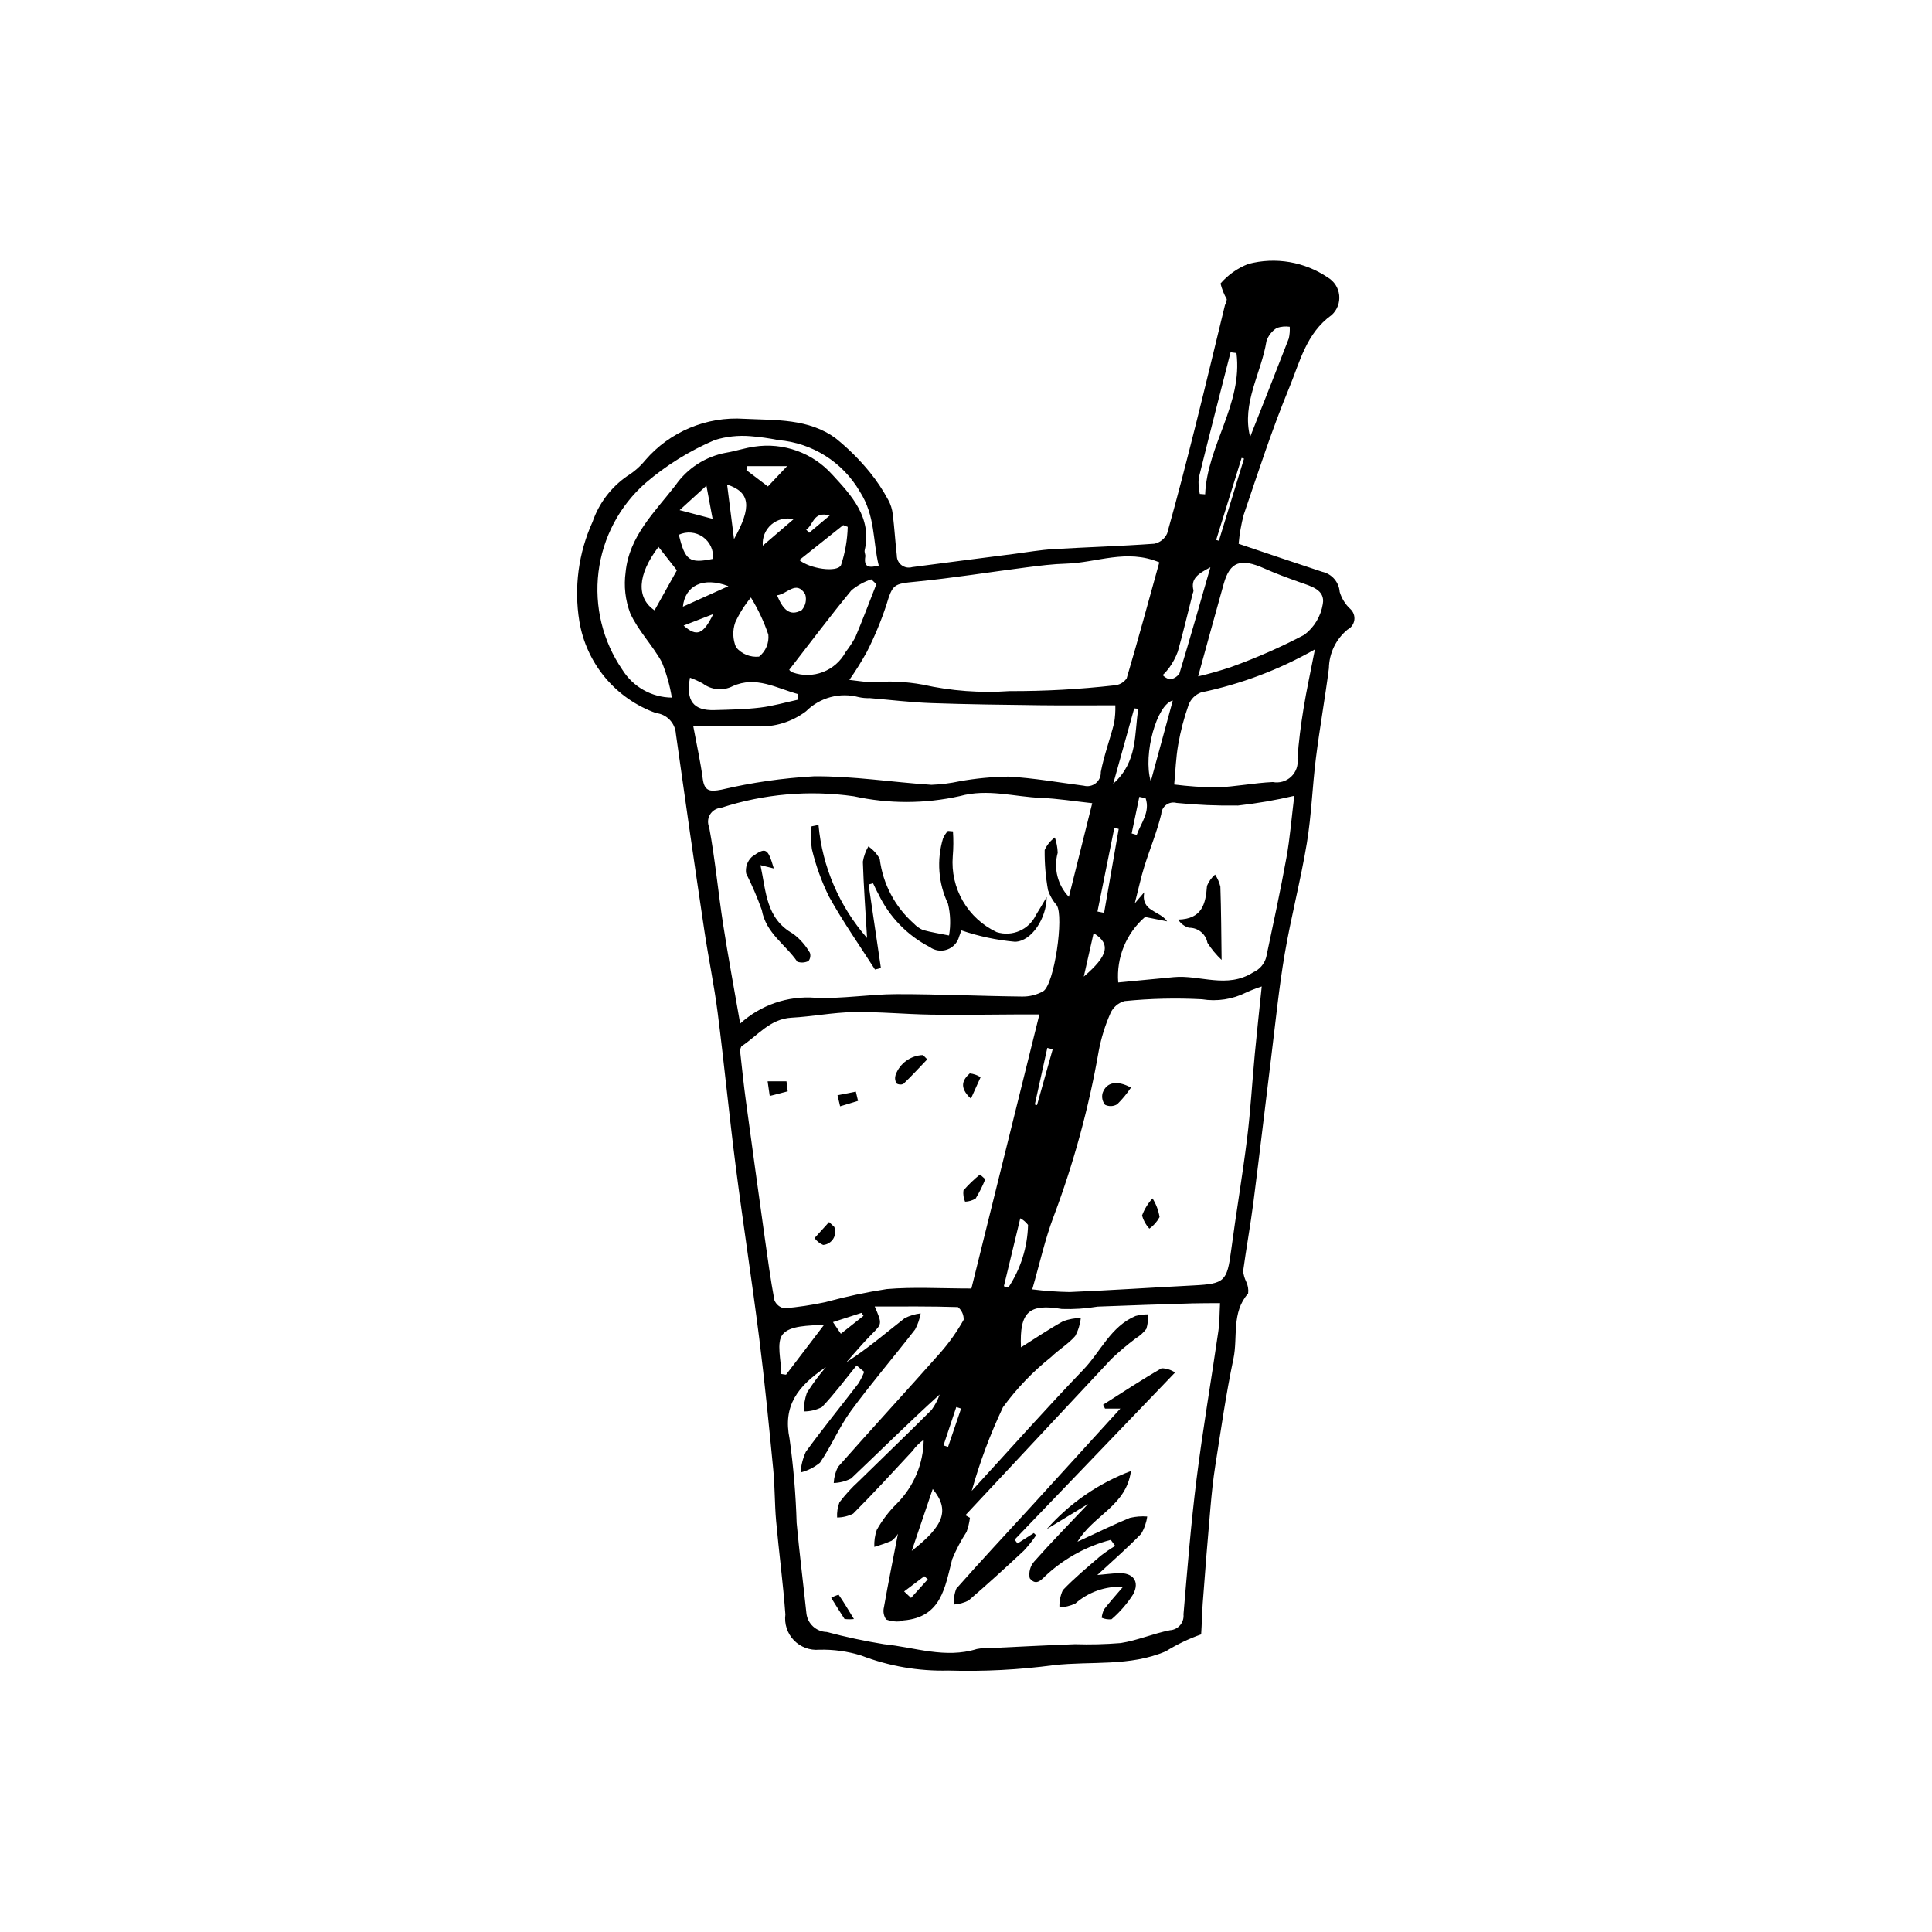 <?xml version="1.0" encoding="UTF-8"?>
<!-- The Best Svg Icon site in the world: iconSvg.co, Visit us! https://iconsvg.co -->
<svg fill="#000000" width="800px" height="800px" version="1.1" viewBox="144 144 512 512" xmlns="http://www.w3.org/2000/svg">
 <g>
  <path d="m462.32 577.12c0.184-2.75 0.215-5.519 0.418-8.273 0.621-8.414 1.301-16.824 2.035-25.227 0.328-3.773 0.715-7.547 1.305-11.285 1.492-9.434 2.824-18.91 4.797-28.246 1.215-5.754-0.59-12.215 3.891-17.301l0.004-0.004c0.133-1.078-0.051-2.172-0.527-3.144-0.414-0.871-0.688-1.801-0.801-2.754 0.832-6.117 1.945-12.195 2.731-18.32 1.668-12.984 3.172-25.992 4.781-38.984 1.105-8.922 1.996-17.887 3.504-26.746 1.676-9.836 4.238-19.523 5.867-29.367 1.234-7.457 1.465-15.07 2.41-22.582 1-7.949 2.418-15.844 3.441-23.789 0.059-3.984 1.871-7.742 4.957-10.266 0.969-0.5 1.633-1.441 1.781-2.519 0.148-1.078-0.238-2.164-1.035-2.906-1.34-1.234-2.32-2.809-2.844-4.551-0.191-2.602-2.07-4.766-4.617-5.324-7.188-2.356-14.344-4.797-22.164-7.426 0.227-2.59 0.676-5.152 1.336-7.668 3.844-11.277 7.504-22.648 12.055-33.645 2.828-6.832 4.496-14.473 11.281-19.324v0.004c1.453-1.332 2.191-3.273 1.984-5.234s-1.328-3.707-3.027-4.707c-6.172-4.18-13.855-5.484-21.062-3.582-2.844 1.094-5.375 2.875-7.367 5.18 0.355 1.457 0.91 2.852 1.656 4.152-0.051 0.555-0.215 1.09-0.48 1.574-2.57 10.527-5.074 21.07-7.711 31.578-2.426 9.676-4.906 19.344-7.613 28.941-0.629 1.402-1.898 2.414-3.406 2.715-8.941 0.648-17.914 0.906-26.863 1.441-3.367 0.199-6.707 0.793-10.059 1.227-9.074 1.168-18.148 2.32-27.219 3.523-0.969 0.293-2.019 0.102-2.828-0.508-0.809-0.609-1.277-1.566-1.262-2.578-0.414-3.629-0.625-7.281-1.07-10.906l-0.004 0.004c-0.145-1.344-0.555-2.641-1.203-3.824-1.387-2.57-3.008-5.008-4.844-7.281-2.668-3.285-5.672-6.281-8.961-8.941-7.203-5.402-16.113-4.852-24.371-5.262-9.984-0.664-19.699 3.41-26.223 10.996-1.344 1.645-2.953 3.051-4.758 4.168-4.277 2.953-7.496 7.199-9.184 12.113-3.754 8.254-4.977 17.434-3.512 26.383 0.91 5.496 3.273 10.652 6.848 14.93 3.57 4.277 8.223 7.519 13.473 9.391 2.859 0.316 5.078 2.641 5.262 5.512 2.438 17.426 4.957 34.836 7.559 52.238 1.078 7.238 2.59 14.414 3.516 21.668 1.73 13.539 3.043 27.129 4.777 40.668 1.949 15.219 4.312 30.387 6.234 45.605 1.465 11.59 2.586 23.227 3.723 34.855 0.438 4.488 0.348 9.023 0.75 13.516 0.742 8.273 1.852 16.516 2.457 24.793l0.004 0.004c-0.332 2.496 0.484 5.008 2.223 6.828 1.742 1.82 4.215 2.754 6.723 2.539 3.789-0.109 7.57 0.418 11.188 1.551 7.348 2.82 15.172 4.168 23.039 3.969 9.363 0.281 18.738-0.199 28.027-1.438 9.863-1.094 20.07 0.41 29.594-3.656v0.004c2.957-1.836 6.106-3.344 9.387-4.5zm14.227-153.93c-0.707 7.508-1.129 15.051-2.055 22.531-1.23 9.922-2.922 19.789-4.234 29.703-1.078 8.137-1.711 8.801-9.941 9.223-10.93 0.562-21.855 1.289-32.789 1.754l-0.004 0.004c-3.332-0.055-6.66-0.289-9.969-0.711 1.953-6.762 3.356-13.207 5.668-19.312v0.004c5.34-14.207 9.34-28.879 11.945-43.832 0.648-3.449 1.691-6.812 3.106-10.027 0.699-1.578 2.066-2.766 3.731-3.231 6.816-0.684 13.672-0.844 20.512-0.484 4.012 0.652 8.125 0.02 11.754-1.805 1.336-0.609 2.707-1.141 4.102-1.59-0.664 6.457-1.293 12.109-1.824 17.773zm-58.316 13.516 3.316-15.004 1.426 0.371c-1.383 4.93-2.769 9.855-4.152 14.785zm20.785-85.008c1.984-7.125 3.773-13.547 5.562-19.969l1.086 0.105c-1.105 6.684-0.062 13.977-6.652 19.867zm6.918 3.477c0.559 0.125 1.113 0.246 1.672 0.367 1.246 3.684-1.242 6.551-2.359 9.715l-1.344-0.383c0.676-3.227 1.352-6.461 2.031-9.695zm-6.613 8.168 1.148 0.34c-1.289 7.41-2.582 14.816-3.871 22.227l-1.758-0.344c1.492-7.406 2.988-14.812 4.481-22.219zm-8.102 39.457c0.965-4.269 1.723-7.629 2.598-11.508 4.652 2.844 3.871 5.996-2.598 11.512zm53.695-31.48c-1.598 8.824-3.508 17.598-5.359 26.375-0.488 1.766-1.742 3.223-3.418 3.965-7.012 4.481-14.121 0.625-21.09 1.293-4.727 0.453-9.453 0.902-14.703 1.406h-0.004c-0.527-6.586 2.113-13.031 7.113-17.352l5.844 1.168c-1.93-2.902-6.961-2.527-6.07-7.703l-2.496 2.926c1.035-4.043 1.637-6.898 2.5-9.668 1.461-4.684 3.375-9.242 4.523-13.996v0.004c0.043-0.973 0.527-1.875 1.312-2.449s1.789-0.762 2.731-0.508c5.406 0.539 10.84 0.77 16.273 0.695 5.023-0.559 10.008-1.418 14.926-2.574-0.723 5.856-1.133 11.184-2.082 16.418zm-30.113-41.68c-2.047 7.519-3.938 14.48-5.832 21.438-2.141-7.191 1.645-20.473 5.832-21.438zm34.652 2.117c-0.711 4.394-1.301 8.824-1.605 13.262h0.004c0.254 1.777-0.367 3.566-1.672 4.805-1.301 1.238-3.121 1.77-4.883 1.426-4.984 0.238-9.934 1.238-14.914 1.426-3.75-0.047-7.488-0.305-11.207-0.773 0.336-3.535 0.449-7.109 1.062-10.594 0.621-3.582 1.547-7.109 2.762-10.539 0.578-1.512 1.777-2.703 3.293-3.269 10.59-2.203 20.773-6.055 30.176-11.406-1.152 5.918-2.223 10.766-3.016 15.664zm-10.398-37.113c3.066 1.371 6.238 2.523 9.406 3.656 2.949 1.051 6.769 1.969 6.102 5.734-0.516 3.262-2.273 6.203-4.906 8.195-6.207 3.262-12.629 6.09-19.223 8.469-2.926 1-5.902 1.852-8.918 2.547 2.391-8.656 4.551-16.602 6.781-24.523 1.66-5.894 4.488-6.879 10.758-4.078zm0.574-60.227c0.473-1.465 1.457-2.711 2.769-3.516 1.094-0.363 2.254-0.465 3.394-0.305 0.066 1.043-0.016 2.086-0.246 3.106-3.367 8.727-6.828 17.414-10.25 26.09-2.281-8.984 2.953-16.855 4.332-25.375zm-5.949 31.125c-2.219 7.254-4.441 14.508-6.66 21.762l-0.723-0.215c2.246-7.246 4.496-14.488 6.742-21.734zm-12.012 5.191c2.734-11.145 5.613-22.254 8.445-33.375l1.562 0.199c1.711 13.465-7.754 24.48-8.301 37.449l-1.418-0.109c-0.305-1.363-0.402-2.769-0.289-4.164zm-7.84 50.266c0.961-1.328 1.734-2.777 2.301-4.312 1.441-5.098 2.652-10.262 3.953-15.398 0.125-0.254 0.199-0.531 0.211-0.812-0.797-3.094 1.121-4.387 4.473-6.144-2.891 10.027-5.461 19.117-8.207 28.156h-0.004c-0.586 0.852-1.5 1.414-2.523 1.555-0.727-0.199-1.391-0.59-1.914-1.133 0.629-0.582 1.199-1.223 1.711-1.91zm-67.023-22.863c9.785-0.957 19.508-2.535 29.27-3.785 3.481-0.445 6.984-0.887 10.484-0.984 8.051-0.223 16.004-3.996 24.668-0.34-2.801 10.094-5.602 20.453-8.648 30.742-0.746 1.086-1.949 1.77-3.262 1.855-9.223 1.047-18.5 1.555-27.785 1.523-7.715 0.543-15.465-0.035-23.012-1.715-4.438-0.809-8.965-1.012-13.461-0.613-1.738-0.07-3.469-0.363-5.973-0.641h0.004c1.684-2.402 3.238-4.894 4.656-7.465 2.004-3.953 3.711-8.047 5.106-12.254 1.719-5.707 1.949-5.738 7.953-6.324zm-47.957 10.809c1.086-2.371 2.484-4.59 4.148-6.602 1.91 3.094 3.457 6.394 4.621 9.836 0.23 2.238-0.699 4.438-2.461 5.836-2.309 0.234-4.59-0.688-6.086-2.465-0.898-2.098-0.98-4.453-0.223-6.606zm-2.156-36.527c6.164 2.019 6.598 5.938 1.828 14.441-0.594-4.656-1.184-9.312-1.832-14.445zm5.102-3.836 0.258-1.039h10.535c-2.285 2.414-3.59 3.793-5.086 5.375-2.106-1.594-3.906-2.965-5.711-4.336zm4.356 20.02h-0.004c-0.188-2.125 0.664-4.211 2.281-5.602 1.621-1.391 3.812-1.914 5.883-1.41-2.539 2.18-5.078 4.363-8.164 7.012zm11.227 12.84h-0.004c0.465 1.469 0.125 3.074-0.895 4.231-3.352 1.887-5.078-0.418-6.555-3.91 2.754-0.316 5.051-4.117 7.449-0.32zm10.082-18.281 1.199 0.461-0.004 0.004c-0.09 3.449-0.688 6.867-1.777 10.141-1.023 2.062-8.301 0.945-11.047-1.352 3.941-3.137 7.781-6.195 11.625-9.25zm-9.824 1.164c1.953-1.043 1.754-4.992 6.258-3.719-2.152 1.805-3.812 3.195-5.469 4.59zm12.016 16.098c1.559-1.273 3.336-2.254 5.242-2.894l1.355 1.277c-1.848 4.707-3.629 9.445-5.59 14.109-0.746 1.348-1.594 2.637-2.539 3.856-2.703 5.047-8.695 7.356-14.082 5.422-0.355-0.145-0.66-0.383-0.887-0.688 5.652-7.285 10.926-14.309 16.5-21.082zm-60.727 21.059h0.004c-5.203-7.566-7.449-16.773-6.324-25.887 1.125-9.113 5.551-17.496 12.438-23.566 5.516-4.727 11.719-8.578 18.402-11.422 3.027-0.926 6.203-1.27 9.363-1.016 2.516 0.195 5.019 0.547 7.496 1.047 8.953 0.75 16.98 5.809 21.52 13.562 4.211 6.562 3.43 13.098 5.051 19.684-2.398 0.59-4.039 0.605-3.562-2.379 0.086-0.531-0.285-1.148-0.168-1.66 2.012-8.727-3.578-14.621-8.535-20.016l-0.004 0.004c-5.199-5.828-12.988-8.637-20.711-7.461-2.504 0.348-4.934 1.188-7.43 1.602v-0.004c-5.461 0.996-10.305 4.109-13.473 8.668-5.492 7.082-12.262 13.461-13.195 22.992-0.512 3.676-0.09 7.422 1.223 10.895 2.102 4.629 5.906 8.453 8.379 12.957 1.23 3.023 2.117 6.172 2.644 9.391-5.348-0.055-10.297-2.844-13.113-7.391zm23.922-39.988c-3.129-0.824-5.484-1.445-8.742-2.305 2.508-2.285 4.441-4.051 7.102-6.473 0.621 3.32 1.078 5.762 1.641 8.777zm-15.387 24.25c-4.84-3.281-4.578-9.41 1.047-16.816 1.922 2.449 3.625 4.621 4.871 6.211-2.188 3.922-4.059 7.273-5.918 10.605zm15.496-13.645c-6.254 1.289-7.391 0.488-9.055-6.387 2.074-0.961 4.504-0.738 6.371 0.578s2.891 3.531 2.684 5.805zm4.086 7.238c-4.523 2.039-8.145 3.672-12.066 5.438 0.574-5.613 5.363-7.996 12.066-5.438zm-4.023 7.398c-2.652 5.406-4.363 6.137-7.856 3.039 2.863-1.109 5.242-2.027 7.859-3.039zm-6.172 16.859c1.172 0.418 2.305 0.93 3.394 1.531 2.281 1.73 5.348 2.016 7.906 0.73 6.18-2.832 11.664 0.539 17.34 2.082l0.078 1.465c-3.367 0.727-6.703 1.707-10.109 2.117-4.016 0.484-8.094 0.547-12.145 0.664-5.559 0.16-7.594-2.465-6.465-8.59zm3.383 26.75c-0.582-4.422-1.566-8.793-2.512-13.906 6.144 0 11.539-0.195 16.914 0.059 4.66 0.227 9.25-1.188 12.973-4 1.797-1.797 4.035-3.09 6.488-3.75 2.453-0.656 5.039-0.656 7.492 0.004 0.957 0.207 1.934 0.293 2.91 0.258 5.426 0.453 10.84 1.121 16.273 1.316 9.652 0.348 19.316 0.449 28.977 0.57 6.453 0.082 12.906 0.016 19.832 0.016v-0.004c0.043 1.566-0.062 3.133-0.316 4.676-1.094 4.359-2.695 8.613-3.535 13.012 0.055 1.141-0.438 2.238-1.324 2.953-0.887 0.719-2.062 0.969-3.164 0.676-6.656-0.852-13.297-2.051-19.98-2.414-4.344 0.055-8.676 0.473-12.953 1.238-2.457 0.527-4.957 0.84-7.469 0.934-10.395-0.676-20.781-2.352-31.152-2.25h-0.004c-8.258 0.465-16.465 1.648-24.516 3.543-2.996 0.562-4.488 0.473-4.938-2.93zm5.426 38.762c-1.332-8.613-2.129-17.32-3.719-25.883v-0.004c-0.473-1.094-0.387-2.348 0.234-3.367 0.621-1.02 1.695-1.676 2.883-1.762 11.355-3.703 23.41-4.75 35.23-3.066 9.254 2.031 18.836 2.016 28.082-0.047 7.394-2.039 14.406 0.199 21.582 0.477 4.32 0.168 8.621 0.871 13.508 1.398-2.129 8.539-4.078 16.348-6.191 24.832-2.981-3.102-4.106-7.547-2.961-11.691-0.051-1.383-0.305-2.75-0.754-4.059-1.172 0.859-2.106 2.004-2.703 3.328-0.039 3.578 0.262 7.152 0.895 10.672 0.504 1.469 1.285 2.824 2.309 3.988 1.957 2.926-0.641 20.965-3.602 22.777-1.723 0.957-3.668 1.441-5.637 1.395-11.078-0.121-22.156-0.652-33.234-0.637-7.18 0.012-14.383 1.289-21.523 0.957h-0.004c-7.293-0.559-14.492 1.918-19.898 6.844-1.633-9.418-3.199-17.766-4.496-26.152zm13.566 99.453c-1.031-5.516-1.785-11.082-2.566-16.641-1.68-12-3.336-24.004-4.965-36.012-0.566-4.191-1.02-8.398-1.473-12.605-0.168-0.684-0.074-1.406 0.266-2.023 4.285-2.766 7.516-7.273 13.301-7.582 5.481-0.293 10.93-1.387 16.402-1.48 6.848-0.113 13.707 0.57 20.566 0.672 7.727 0.117 15.457-0.027 23.184-0.055 1.535-0.004 3.066 0 5.512 0-6.07 24.473-12.027 48.48-18.02 72.637-8.039 0-15.277-0.461-22.426 0.148h0.004c-5.504 0.848-10.953 2.012-16.324 3.481-3.57 0.758-7.188 1.301-10.824 1.621-1.191-0.215-2.191-1.031-2.637-2.16zm61.992-3.348-1.18-0.344c1.402-5.812 2.809-11.621 4.348-18.004 0.809 0.426 1.512 1.027 2.059 1.758-0.145 5.914-1.957 11.664-5.227 16.594zm-38.375 7.496-6.004 4.758-2.09-3.09c2.887-0.934 5.223-1.691 7.562-2.449zm-21.789 15.414c0-3.602-1.391-8.344 0.375-10.504 1.922-2.348 6.773-2.293 10.984-2.547l-10.102 13.242zm77.793 71.609c-7.402 0.281-14.797 0.668-22.195 1.016-1.27-0.07-2.547 0.02-3.797 0.262-8.352 2.602-16.422-0.457-24.562-1.277-5.113-0.824-10.176-1.906-15.18-3.242-2.797-0.059-5.117-2.191-5.406-4.977-0.84-7.977-1.844-15.938-2.586-23.922-0.219-7.465-0.844-14.906-1.875-22.301-1.793-8.727 2.098-13.922 9.648-19-1.848 2.144-3.539 4.422-5.055 6.816-0.543 1.594-0.828 3.258-0.848 4.941 1.68 0.012 3.336-0.383 4.832-1.148 3.301-3.449 6.16-7.324 9.184-11.035l2.019 1.684c-0.422 1.094-0.945 2.141-1.566 3.129-4.621 6.031-9.434 11.922-13.902 18.066-0.789 1.727-1.262 3.582-1.391 5.473 1.887-0.469 3.648-1.359 5.148-2.598 3.004-4.379 5.066-9.422 8.191-13.691 5.41-7.387 11.398-14.344 17.004-21.59h0.004c0.715-1.336 1.211-2.777 1.477-4.269-1.484 0.168-2.922 0.602-4.25 1.277-5.039 3.953-9.898 8.133-15.43 11.66 2.199-2.453 4.301-5 6.621-7.332 2.832-2.84 2.91-2.762 0.883-7.434 7.664 0 14.867-0.082 22.055 0.156 1 0.824 1.562 2.066 1.516 3.359-1.699 3.035-3.707 5.891-5.988 8.52-9.051 10.219-18.297 20.266-27.332 30.496-0.664 1.32-1.043 2.766-1.113 4.242 1.602-0.051 3.176-0.457 4.602-1.191 7.769-7.352 15.344-14.914 23.469-22.262-0.504 1.445-1.219 2.812-2.121 4.051-6.363 6.383-12.883 12.605-19.309 18.922h-0.004c-1.875 1.707-3.59 3.586-5.125 5.609-0.484 1.277-0.695 2.644-0.617 4.008 1.477 0 2.938-0.352 4.258-1.02 5.387-5.406 10.551-11.031 15.738-16.629 0.812-1.141 1.809-2.133 2.953-2.938-0.082 6.34-2.633 12.402-7.113 16.895-2.098 2.062-3.894 4.418-5.332 6.992-0.492 1.441-0.711 2.969-0.645 4.492 1.555-0.449 3.082-0.988 4.578-1.613 0.668-0.508 1.242-1.137 1.684-1.852-1.277 6.602-2.574 13.023-3.715 19.477-0.277 1.117-0.059 2.297 0.598 3.242 1.195 0.457 2.484 0.625 3.758 0.488 0.27-0.066 0.539-0.148 0.801-0.25 10.074-0.832 11.023-8.766 12.926-16.207 1.043-2.539 2.324-4.969 3.82-7.269 0.434-1.203 0.73-2.453 0.891-3.727l-1.199-0.684c12.895-13.82 25.801-27.633 38.715-41.434 2.039-1.938 4.191-3.754 6.441-5.441 1.082-0.652 2.031-1.504 2.797-2.508 0.371-1.242 0.52-2.543 0.441-3.84-1.113-0.008-2.219 0.133-3.293 0.422-6.594 2.777-9.266 9.465-13.852 14.242-9.816 10.223-19.23 20.828-29.578 32.117 2.129-7.609 4.894-15.02 8.273-22.16 3.644-4.992 7.945-9.477 12.781-13.328 2.016-1.965 4.547-3.438 6.367-5.543v-0.004c0.805-1.488 1.309-3.117 1.488-4.801-1.59 0.039-3.168 0.332-4.668 0.867-3.773 2.086-7.356 4.516-11.191 6.926-0.43-9.48 2.207-11.621 10.812-10.168 3.18 0.109 6.363-0.102 9.5-0.625 8.383-0.344 16.77-0.602 25.156-0.859 2.43-0.074 4.863-0.043 7.293-0.059-0.141 2.496-0.102 5.019-0.457 7.481-1.895 13.078-4.141 26.113-5.781 39.223-1.488 11.875-2.43 23.82-3.449 35.75 0.109 1.039-0.207 2.078-0.883 2.875s-1.645 1.285-2.688 1.348c-4.41 0.859-8.645 2.711-13.07 3.398-4.043 0.332-8.102 0.434-12.156 0.305zm-30.145-62.438c-1.152 3.387-2.309 6.777-3.461 10.164l-1.199-0.422c1.129-3.383 2.258-6.766 3.387-10.148zm-13.078 37.707c1.934-5.703 3.578-10.555 5.562-16.398 4.609 5.598 2.965 9.715-5.562 16.398zm4.258 7.535-4.449 4.934-1.824-1.719 5.344-4.039z"/>
  <path d="m438.36 552.08c-6.219 1.625-11.961 4.715-16.734 9.02-1.473 1.281-2.902 3.469-4.738 1.141-0.316-1.57 0.117-3.199 1.168-4.406 4.461-5.047 9.184-9.855 14.305-15.27l-10.973 6.672c6.07-6.883 13.738-12.168 22.324-15.402-1.227 9.266-9.949 11.66-14.168 18.738 5.258-2.426 9.508-4.531 13.887-6.324h0.004c1.504-0.355 3.051-0.477 4.59-0.363-0.219 1.617-0.762 3.176-1.598 4.578-3.613 3.734-7.551 7.152-11.629 10.934 1.914-0.172 3.742-0.406 5.578-0.492 3.898-0.18 5.758 2.199 3.906 5.629h0.004c-1.574 2.457-3.5 4.676-5.711 6.582-0.887 0.098-1.785-0.035-2.606-0.387 0.07-0.773 0.285-1.527 0.625-2.227 1.363-1.797 2.891-3.469 5.023-5.977-4.644-0.223-9.191 1.375-12.676 4.453-1.32 0.586-2.731 0.938-4.172 1.035-0.078-1.59 0.23-3.168 0.898-4.613 3.109-3.254 6.606-6.148 10.027-9.094l-0.004 0.004c1.23-0.953 2.516-1.832 3.852-2.633z"/>
  <path d="m440.91 517.29h-4.07l-0.508-1.023c5.148-3.262 10.23-6.641 15.516-9.664 1.27 0.031 2.504 0.422 3.559 1.125l-42.52 44.289 0.762 1.012 4.32-2.758 0.605 0.602c-0.969 1.43-2.047 2.781-3.223 4.047-4.812 4.492-9.676 8.941-14.672 13.227-1.195 0.609-2.5 0.973-3.84 1.062-0.141-1.43 0.066-2.875 0.605-4.211 6.504-7.371 13.227-14.543 19.859-21.801 7.789-8.52 15.555-17.066 23.605-25.906z"/>
  <path d="m370.3 573.06c-0.828 0.094-1.66 0.09-2.488-0.016-1.207-1.852-2.367-3.731-3.535-5.606 0.621-0.348 1.281-0.625 1.969-0.82 1.297 1.852 2.441 3.809 4.055 6.441z"/>
  <path d="m389.73 424.74c-2.094 2.184-4.141 4.414-6.324 6.504-0.594 0.27-1.285 0.219-1.832-0.141-0.391-0.691-0.469-1.516-0.223-2.273 1.129-3.055 3.996-5.121 7.25-5.231z"/>
  <path d="m405.11 456.5c-0.707 1.773-1.562 3.488-2.555 5.121-0.844 0.52-1.809 0.805-2.801 0.84-0.406-0.941-0.555-1.973-0.43-2.988 1.336-1.527 2.801-2.938 4.375-4.215z"/>
  <path d="m401.3 435.15c-3.277-3.035-2.129-5.062-0.297-6.691 1.02 0.113 2 0.461 2.863 1.016z"/>
  <path d="m365.09 469.14c0.418 1.027 0.32 2.195-0.262 3.137-0.582 0.945-1.582 1.559-2.688 1.645-0.906-0.391-1.695-1.012-2.285-1.809l3.859-4.258z"/>
  <path d="m352.75 433.21-4.762 1.23-0.562-3.879h5z"/>
  <path d="m371.39 435.74-4.75 1.438-0.691-2.93 4.859-0.961z"/>
  <path d="m360.91 362.61c1.012 11.102 5.519 21.594 12.871 29.973-0.426-7.223-0.906-13.723-1.113-20.227 0.238-1.426 0.734-2.797 1.457-4.047 1.25 0.844 2.281 1.973 3.012 3.293 0.816 6.633 4.035 12.738 9.047 17.164 0.672 0.715 1.48 1.289 2.379 1.691 2.273 0.629 4.625 0.988 6.945 1.453h-0.004c0.48-2.797 0.383-5.66-0.281-8.418-2.57-5.406-3.035-11.574-1.309-17.309 0.316-0.727 0.754-1.398 1.297-1.98l1.336 0.117-0.004-0.004c0.152 2.203 0.137 4.414-0.051 6.613-0.336 4.137 0.598 8.273 2.676 11.867 2.082 3.59 5.207 6.457 8.961 8.227 4.109 1.297 8.543-0.633 10.398-4.519 0.859-1.344 1.637-2.738 2.856-4.793-0.016 5.527-3.938 11.754-8.391 11.871-4.863-0.438-9.652-1.457-14.27-3.039-0.133 0.551-0.309 1.086-0.527 1.609-0.41 1.617-1.598 2.926-3.172 3.488-1.57 0.562-3.32 0.309-4.664-0.684-5.941-3.074-10.711-8.008-13.586-14.047-0.516-0.91-0.938-1.879-1.398-2.82l-1.191 0.312 3.262 22.133-1.562 0.406c-4.094-6.41-8.492-12.648-12.168-19.289h-0.004c-1.988-4.031-3.519-8.27-4.562-12.641-0.297-1.988-0.328-4.012-0.09-6.012z"/>
  <path d="m349.06 374.15-3.527-0.875c1.535 7.086 1.418 14.133 8.66 18.191v0.004c1.801 1.352 3.309 3.059 4.43 5.012 0.258 0.742 0.125 1.57-0.359 2.191-0.922 0.461-1.992 0.527-2.965 0.188-3.109-4.562-8.32-7.539-9.418-13.711-1.184-3.305-2.57-6.539-4.148-9.68-0.25-1.625 0.312-3.266 1.508-4.394 3.734-2.68 4.254-2.316 5.82 3.074z"/>
  <path d="m443.72 432.22c-1.059 1.59-2.281 3.07-3.641 4.414-0.984 0.598-2.203 0.652-3.231 0.141-0.715-0.895-0.949-2.078-0.625-3.176 1.043-2.863 3.848-3.367 7.496-1.379z"/>
  <path d="m449.43 461.59c0.949 1.504 1.586 3.188 1.867 4.941-0.648 1.223-1.578 2.277-2.711 3.07-0.914-0.988-1.578-2.18-1.934-3.473 0.625-1.68 1.566-3.219 2.777-4.539z"/>
  <path d="m467.74 398.39c-1.434-1.352-2.691-2.875-3.754-4.539-0.438-2.352-2.516-4.039-4.906-3.988-1.184-0.34-2.199-1.109-2.84-2.16 6.356-0.16 7.285-4.18 7.625-8.938h-0.004c0.473-1.152 1.207-2.18 2.144-2.996 0.66 0.98 1.137 2.07 1.41 3.215 0.215 6.312 0.234 12.625 0.324 19.406z"/>
 </g>
</svg>